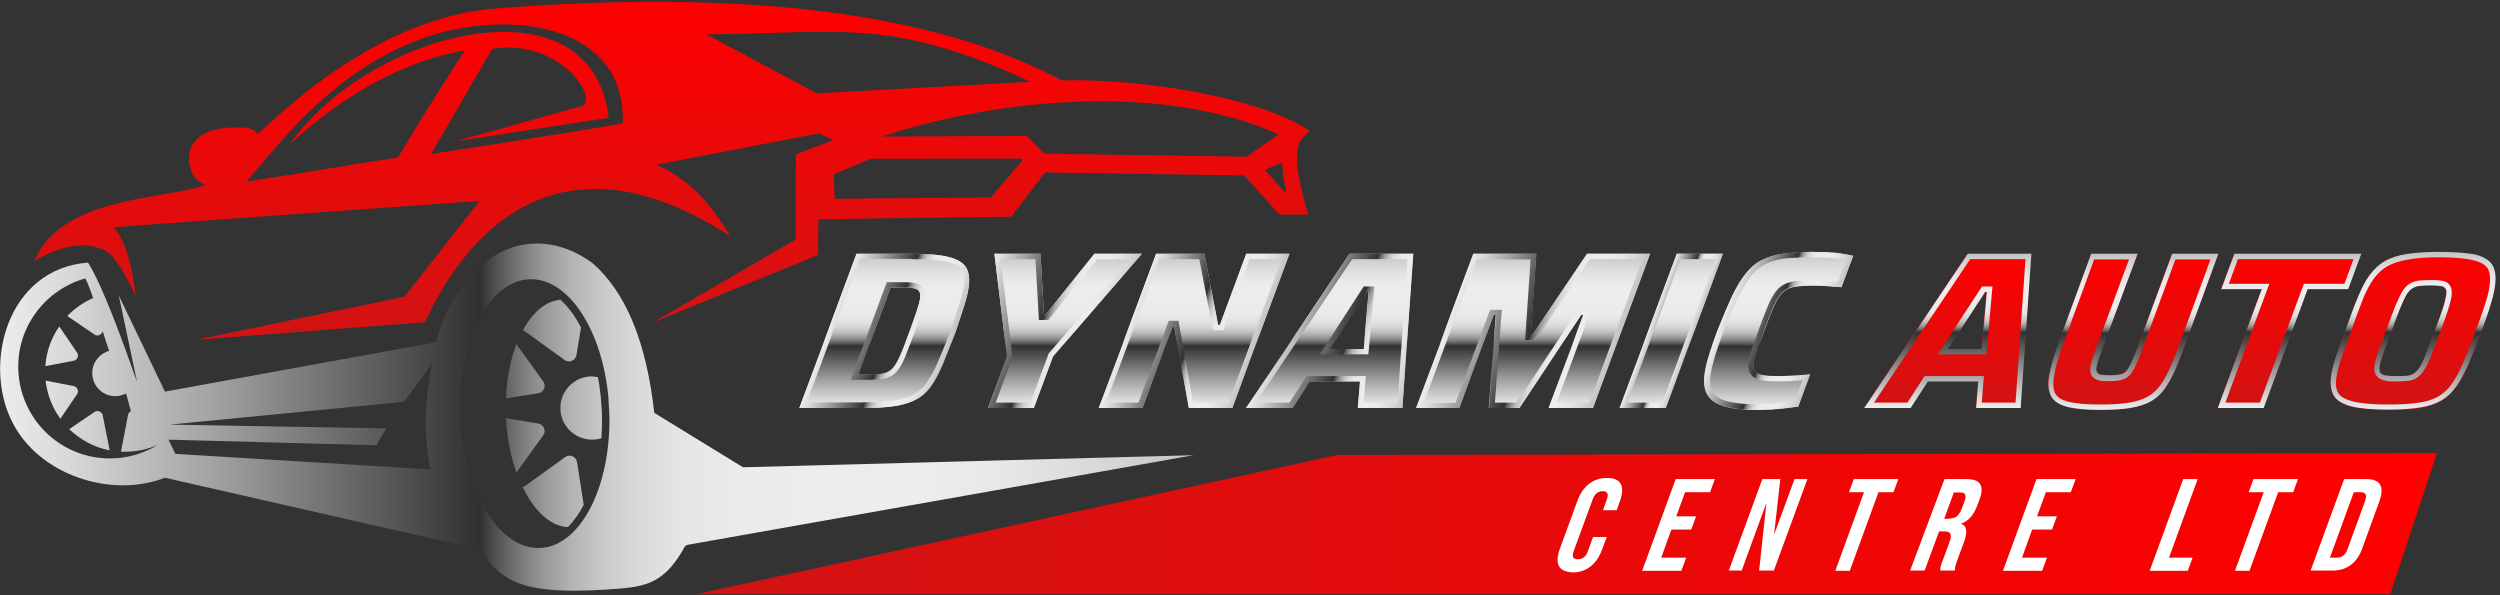 <?xml version="1.0" encoding="UTF-8"?> <!-- Generator: Adobe Illustrator 24.1.2, SVG Export Plug-In . SVG Version: 6.00 Build 0) --> <svg xmlns="http://www.w3.org/2000/svg" xmlns:xlink="http://www.w3.org/1999/xlink" version="1.1" id="Layer_1" x="0px" y="0px" viewBox="0 0 932 222" style="enable-background:new 0 0 932 222;" xml:space="preserve"><rect x="0" y="0" width="932" height="222" fill="#333333" stroke="none"/> <style type="text/css"> .st0{fill-rule:evenodd;clip-rule:evenodd;fill:url(#SVGID_1_);} .st1{fill-rule:evenodd;clip-rule:evenodd;fill:url(#SVGID_2_);} .st2{fill-rule:evenodd;clip-rule:evenodd;fill:url(#SVGID_3_);} .st3{fill:url(#SVGID_4_);} .st4{fill:url(#SVGID_5_);} .st5{fill:url(#SVGID_6_);} .st6{fill:url(#SVGID_7_);} .st7{fill:url(#SVGID_8_);} .st8{fill:url(#SVGID_9_);} .st9{fill:url(#SVGID_10_);} .st10{fill:url(#SVGID_11_);} .st11{fill:url(#SVGID_12_);} .st12{fill:url(#SVGID_13_);} .st13{fill:url(#SVGID_14_);} .st14{fill:url(#SVGID_15_);} .st15{fill:url(#SVGID_16_);} .st16{fill:url(#SVGID_17_);} .st17{fill:url(#SVGID_18_);} .st18{fill:url(#SVGID_19_);} .st19{fill:url(#SVGID_20_);} .st20{fill:url(#SVGID_21_);} .st21{fill:url(#SVGID_22_);} .st22{fill:url(#SVGID_23_);} .st23{fill:url(#SVGID_24_);} .st24{fill:url(#SVGID_25_);} .st25{fill:#FFFFFF;} </style> <linearGradient id="SVGID_1_" gradientUnits="userSpaceOnUse" x1="5.031964e-02" y1="155.452" x2="444.924" y2="155.452"> <stop offset="0" style="stop-color:#EDEDED"></stop> <stop offset="6.069798e-02" style="stop-color:#D7D7D7"></stop> <stop offset="0.188" style="stop-color:#9E9E9E"></stop> <stop offset="0.368" style="stop-color:#424242"></stop> <stop offset="0.402" style="stop-color:#303030"></stop> <stop offset="0.416" style="stop-color:#525252"></stop> <stop offset="0.434" style="stop-color:#767676"></stop> <stop offset="0.455" style="stop-color:#979797"></stop> <stop offset="0.478" style="stop-color:#B2B2B2"></stop> <stop offset="0.503" style="stop-color:#C8C8C8"></stop> <stop offset="0.533" style="stop-color:#D9D9D9"></stop> <stop offset="0.571" style="stop-color:#E5E5E5"></stop> <stop offset="0.623" style="stop-color:#EBEBEB"></stop> <stop offset="0.767" style="stop-color:#EDEDED"></stop> <stop offset="0.835" style="stop-color:#E8E8E8"></stop> <stop offset="0.918" style="stop-color:#D9D9D9"></stop> <stop offset="1" style="stop-color:#C3C3C3"></stop> </linearGradient> <path class="st0" d="M227,150.4L227,150.4L227,150.4L227,150.4L227,150.4L227,150.4L227,150.4c-0.1-0.9-0.1-1.6-0.2-2.4v0l0,0v0l0,0 l0,0v0 M227.2,154.2L227.2,154.2c0-0.4,0-0.8,0-1.2 M227.2,155.6L227.2,155.6L227.2,155.6 M16.9,136.5c0.4-5.5,2.2-10.5,5.2-14.8 l6.6,9.7c0.4,0.6,0.5,1.3,0.2,1.9c-0.3,0.7-0.8,1.1-1.5,1.2L16.9,136.5z M22.5,156.1c-3-4.1-4.9-9-5.5-14.2l10.4,2 c0.7,0.1,1.2,0.6,1.5,1.2c0.3,0.7,0.2,1.3-0.2,1.9L22.5,156.1z M22.9,156.6c-0.1-0.1-0.2-0.2-0.3-0.4 C22.7,156.4,22.8,156.5,22.9,156.6z M23.4,157.2c-0.1-0.1-0.2-0.3-0.3-0.4C23.2,157,23.3,157.1,23.4,157.2z M23.8,157.8 c-0.1-0.1-0.2-0.2-0.3-0.4C23.6,157.5,23.7,157.7,23.8,157.8z M24.3,158.4c-0.1-0.1-0.2-0.3-0.4-0.4 C24.1,158.1,24.2,158.2,24.3,158.4z M25.8,159.9c-0.5-0.5-0.9-1-1.4-1.5C24.8,158.9,25.3,159.4,25.8,159.9z M40.9,167.9 c-5.8-1.1-11-4-15.1-7.9l9.4-6.4c0.6-0.4,1.3-0.5,1.9-0.2c0.7,0.3,1.1,0.8,1.2,1.5L40.9,167.9z M41,170.9c6.5,0,12.5-1.8,17.7-5 c-3.7,1.6-7.7,2.5-12,2.5c-0.5,0-1,0-1.6,0l0,0l2.6-13.6c0.1-0.7,0.5-1.2,1.1-1.5l-1-3.7l-0.8-2.9c-1.2,0.6-2.6,1-4,1 c-4.7,0-8.6-3.8-8.6-8.6c0-4,2.7-7.3,6.3-8.3c-0.8-2.1-1.6-4.7-2.4-7.4l0,0c-0.1,0.7-0.6,1.2-1.2,1.5c-0.7,0.3-1.3,0.2-1.9-0.2 l-10.1-6.9c2.7-2.8,6-5.1,9.6-6.7c-0.9-2.7-1.8-5.2-2.9-7.3c-14.4,4-25,17.2-25,32.9C6.9,155.7,22.1,170.9,41,170.9z M188.6,148.5 c0.3-6.8,1.5-13.9,3.9-20.2l10,13.9c0.6,0.8,0.7,1.8,0.3,2.7c-0.4,0.9-1.1,1.5-2.1,1.7L188.6,148.5z M192.5,176.2 c-2.3-6.5-3.5-13.6-3.9-20.3l12.1,2c1,0.2,1.7,0.8,2.1,1.7c0.4,0.9,0.3,1.9-0.3,2.7L192.5,176.2z M217.6,188.2 c-1.6,3.1-3.6,6-5.9,8.3c-6.8-0.3-12.1-6.4-15.2-11.8c-0.6-1-1.1-2.1-1.7-3.1c0.3-0.1,0.6-0.2,0.9-0.4l15-10.8 c0.8-0.6,1.8-0.7,2.7-0.3c0.9,0.4,1.5,1.1,1.7,2.1L217.6,188.2z M222.9,140.6c0.9,4.5,1.3,9.2,1.5,13.7c0.1,3,0,6.1-0.2,9.1 c-1.1,0.3-2.3,0.5-3.5,0.5c-6.5,0-11.8-5.3-11.8-11.8c0-6.5,5.3-11.8,11.8-11.8C221.4,140.4,222.2,140.5,222.9,140.6z M226.8,147.9 L226.8,147.9L226.8,147.9c-2.4-24.7-14.6-43.8-28.8-43.8c-15.4,0-27.2,22.4-26.5,50.1c0.8,27.7,13.8,50.1,29.2,50.1 c15.1,0,26.8-21.7,26.5-48.8v0v0v0 M227,150.4L227,150.4 M227.1,153L227.1,153c0-0.4,0-0.8-0.1-1.3v0v0l0,0c0-0.4,0-0.8-0.1-1.2v0 l0,0 M227.1,153L227.1,153L227.1,153 M227.2,154.2L227.2,154.2L227.2,154.2L227.2,154.2L227.2,154.2L227.2,154.2L227.2,154.2 L227.2,154.2l0,0.1c0,0.4,0,0.8,0,1.2v0v0v0v0 M227.2,155.6L227.2,155.6L227.2,155.6 M227.2,155.6L227.2,155.6L227.2,155.6 M208.9,111.7c3.1,2.8,5.7,6.5,7.7,10.4l-1.7,10.3c-0.2,1-0.8,1.7-1.7,2.1c-0.9,0.4-1.9,0.3-2.7-0.3l-15-10.8 c-0.2-0.1-0.4-0.3-0.6-0.3c2.7-4.9,6.9-10,12.5-11.1C208,111.8,208.5,111.8,208.9,111.7z M50.8,118.5c0,0.5,0,0.9-0.1,1.3 C50.7,119.4,50.8,118.9,50.8,118.5z M51.1,142.4l-6.8-32.2l17.2,35.8l101-18.4c2.4-9,6.1-16.3,10.7-21.8c1.7-2.3,3.5-4.3,5.4-6.1 c5.6-5.2,12.1-8.2,18.9-8.8c6.8-0.6,13.8,1.1,20.4,5.2c1,0.6,2,1.3,3,2c12.4,10.8,20.1,29.4,23,55.8l33.1,20.3l168-4.5l-188.6,33.4 c-1.1,0.2-1.5,1.4-1.9,2.1c-7.8,13.2-14.8,13.7-28.7,14.6c-29,1.8-38.8-2.1-46.6-14.9L61.5,178.1c-20.1,7.8-46.8-1-56.8-20.5 c-11.3-21.8-2.1-57.4,28.1-59.7C38,105.9,45.8,127.3,51.1,142.4z M62.8,163.9l2.6,5.3l95.1,5.8c-2.6-13.5-2.3-23.2,0.5-39.4 l-10.3,14.2l-87.4,8.5l80.7,1.4l-3.7,6.3L62.8,163.9z"></path> <linearGradient id="SVGID_2_" gradientUnits="userSpaceOnUse" x1="259.631" y1="195.17" x2="908.484" y2="195.17"> <stop offset="0" style="stop-color:#D11313"></stop> <stop offset="1" style="stop-color:#FF0000"></stop> </linearGradient> <polygon class="st1" points="908.5,168.9 498.6,169.6 259.6,221.5 891.1,221.5 "></polygon> <linearGradient id="SVGID_3_" gradientUnits="userSpaceOnUse" x1="250.485" y1="126.638" x2="250.485" y2="0.655"> <stop offset="0" style="stop-color:#D11313"></stop> <stop offset="1" style="stop-color:#FF0000"></stop> </linearGradient> <path class="st2" d="M324.6,59.2l56-0.1l0.6,0.7l-11.8,13.8l-58.2,0.5l-0.4-9.1L324.6,59.2z M471.5,63.3l6.5-2.7 c0.1,3.4,0.7,7.3,1.7,11.8L471.5,63.3z M328.8,50.9c44.4-14.6,105.5-19.9,147.9-0.8l-11.9,8.3l-75.6-1.1l-6.3-6.6L328.8,50.9z M200.4,10.2c17.8,3.3,32.7,14.1,31.7,35.8c-14.2,2.5-38,6.3-71.4,11.4l22.8-39.2c25.6-4.2,40.3,19.4,33.2,21.4l-47,13.1l57.2-8.8 c-6.2-54-89.7-32.1-118.9,9.9c20.7-19.2,44.4-31.7,65.2-34.9c-12.9,20.1-20.5,32.3-24.8,39.8c-17.9,2.7-33.8,5.6-56.5,9 c2.7-3.3,5.5-6.6,8.4-9.8c0,0,0,0,0,0c24.1-29.3,50.1-45.4,77.9-48.3C185.6,8.8,193.2,8.9,200.4,10.2L200.4,10.2z M304.5,34.8 l-41.2-22c49.9-0.3,68.5-6.6,120.9,17.7L304.5,34.8z M244.7,61.4l60.6-11.7l5.4,2.5l-14,5.4l-0.1,31.7l-53.4,31l59.2-24.2L305,95 l0-2.8l0.1-10.4c24.4-0.5,47.5-0.7,71.9-1l12.6-16.5l74.2,1.1L477,80l10.7,0c-2.1-7.3-4.1-15.4-4.2-20c-0.1-4.3,0.7-7.2,2.3-8.8 l2.5-2.4c-20.5-13.7-67.8-19.7-92.5-18.8C372.1,17.3,342.5,8.7,307,4.3c-35.7-4.5-77.5-4.8-125.3-0.9l-0.1,0 c-14.9,1.9-29.7,7-44.5,15.4c-13.6,7.7-27.3,18.1-40.9,31.2l0,0c-1.2-1.5-2.9-2.3-5.1-2.4h0l0,0h0c-1-0.1-2.1-0.1-3.1-0.1 c-5.3,0-9.4,0.9-12.3,2.6c-3.3,2-5.1,4.9-5.3,8.8c0,0.3,0,0.6,0,0.8v0.1l0,0.3c0.6,4.6,2.7,7.6,6.2,8.8c-3.3,1.4-9.3,2.4-16.1,3.6 c-17.5,3-40.1,6.9-47.7,24.7c9.4-5.2,17.4-7,23.6-4.8c2.1,0.4,4.1,1.6,5.8,3.5c0.4,0.6,0.9,1.2,1.3,1.8c0.7,0.9,1.3,1.8,1.9,2.8 c1.7,2.8,3.4,6.1,5.2,9.9c-1-9.5-3.7-21.2-8.3-25.7l136.5-9.8l-28,35.7l-77.9,16.1l85.5-6.6c3.2-5.5,34.2-83.9,113.9-32 C265.9,77.7,258.4,67.4,244.7,61.4z"></path> <g> <g> <linearGradient id="SVGID_4_" gradientUnits="userSpaceOnUse" x1="329.712" y1="152.107" x2="329.712" y2="94.585"> <stop offset="0" style="stop-color:#EDEDED"></stop> <stop offset="6.069798e-02" style="stop-color:#D7D7D7"></stop> <stop offset="0.188" style="stop-color:#9E9E9E"></stop> <stop offset="0.368" style="stop-color:#424242"></stop> <stop offset="0.402" style="stop-color:#303030"></stop> <stop offset="0.416" style="stop-color:#525252"></stop> <stop offset="0.434" style="stop-color:#767676"></stop> <stop offset="0.455" style="stop-color:#979797"></stop> <stop offset="0.478" style="stop-color:#B2B2B2"></stop> <stop offset="0.503" style="stop-color:#C8C8C8"></stop> <stop offset="0.533" style="stop-color:#D9D9D9"></stop> <stop offset="0.571" style="stop-color:#E5E5E5"></stop> <stop offset="0.623" style="stop-color:#EBEBEB"></stop> <stop offset="0.767" style="stop-color:#EDEDED"></stop> <stop offset="0.835" style="stop-color:#E8E8E8"></stop> <stop offset="0.918" style="stop-color:#D9D9D9"></stop> <stop offset="1" style="stop-color:#C3C3C3"></stop> </linearGradient> <path class="st3" d="M298,152.1l21.3-57.5h20.6c6,0,10.6,0.4,13.8,1.2c3.2,0.8,5.4,2.1,6.5,3.9c1.1,1.8,1.4,4.4,0.9,7.7 c-0.3,2-0.9,4.4-1.8,7.1c-0.9,2.8-1.9,5.9-3.1,9.5c-1.7,4.6-3.3,8.6-4.7,11.9c-1.4,3.3-2.9,6-4.4,8.1c-1.5,2.1-3.4,3.8-5.5,4.9 c-2.2,1.2-4.9,2-8.1,2.5c-3.2,0.5-7.3,0.7-12.2,0.7H298z M320,139.6h3.6c1.8,0,3.4-0.1,4.6-0.2c1.2-0.1,2.3-0.5,3.2-1 c0.9-0.5,1.7-1.4,2.4-2.5c0.7-1.1,1.5-2.7,2.3-4.7c0.8-2,1.8-4.6,3-7.7c1.1-3,2-5.5,2.6-7.4c0.7-2,1.1-3.5,1.3-4.7 c0.1-0.9,0.1-1.7-0.1-2.3c-0.2-0.6-0.6-1-1.2-1.3c-0.6-0.3-1.4-0.5-2.4-0.5c-1-0.1-2.2-0.1-3.7-0.1h-3.6L320,139.6z"></path> <linearGradient id="SVGID_5_" gradientUnits="userSpaceOnUse" x1="396.975" y1="152.107" x2="396.975" y2="94.585"> <stop offset="0" style="stop-color:#EDEDED"></stop> <stop offset="6.069798e-02" style="stop-color:#D7D7D7"></stop> <stop offset="0.188" style="stop-color:#9E9E9E"></stop> <stop offset="0.368" style="stop-color:#424242"></stop> <stop offset="0.402" style="stop-color:#303030"></stop> <stop offset="0.416" style="stop-color:#525252"></stop> <stop offset="0.434" style="stop-color:#767676"></stop> <stop offset="0.455" style="stop-color:#979797"></stop> <stop offset="0.478" style="stop-color:#B2B2B2"></stop> <stop offset="0.503" style="stop-color:#C8C8C8"></stop> <stop offset="0.533" style="stop-color:#D9D9D9"></stop> <stop offset="0.571" style="stop-color:#E5E5E5"></stop> <stop offset="0.623" style="stop-color:#EBEBEB"></stop> <stop offset="0.767" style="stop-color:#EDEDED"></stop> <stop offset="0.835" style="stop-color:#E8E8E8"></stop> <stop offset="0.918" style="stop-color:#D9D9D9"></stop> <stop offset="1" style="stop-color:#C3C3C3"></stop> </linearGradient> <path class="st4" d="M368.3,152.1l7.1-19.2l-4.7-38.3h17.2l1.3,22.7h0.6L408,94.6h17.7l-33.1,38.3l-7.2,19.2H368.3z"></path> <linearGradient id="SVGID_6_" gradientUnits="userSpaceOnUse" x1="445.175" y1="152.107" x2="445.175" y2="94.585"> <stop offset="0" style="stop-color:#EDEDED"></stop> <stop offset="6.069798e-02" style="stop-color:#D7D7D7"></stop> <stop offset="0.188" style="stop-color:#9E9E9E"></stop> <stop offset="0.368" style="stop-color:#424242"></stop> <stop offset="0.402" style="stop-color:#303030"></stop> <stop offset="0.416" style="stop-color:#525252"></stop> <stop offset="0.434" style="stop-color:#767676"></stop> <stop offset="0.455" style="stop-color:#979797"></stop> <stop offset="0.478" style="stop-color:#B2B2B2"></stop> <stop offset="0.503" style="stop-color:#C8C8C8"></stop> <stop offset="0.533" style="stop-color:#D9D9D9"></stop> <stop offset="0.571" style="stop-color:#E5E5E5"></stop> <stop offset="0.623" style="stop-color:#EBEBEB"></stop> <stop offset="0.767" style="stop-color:#EDEDED"></stop> <stop offset="0.835" style="stop-color:#E8E8E8"></stop> <stop offset="0.918" style="stop-color:#D9D9D9"></stop> <stop offset="1" style="stop-color:#C3C3C3"></stop> </linearGradient> <path class="st5" d="M409.6,152.1L431,94.6h18l5.1,26.5h0.7l9.8-26.5h16.1l-21.3,57.5h-16.2l-5.5-30.5h-0.5l-11.3,30.5H409.6z"></path> <linearGradient id="SVGID_7_" gradientUnits="userSpaceOnUse" x1="495.673" y1="152.107" x2="495.673" y2="94.585"> <stop offset="0" style="stop-color:#EDEDED"></stop> <stop offset="6.069798e-02" style="stop-color:#D7D7D7"></stop> <stop offset="0.188" style="stop-color:#9E9E9E"></stop> <stop offset="0.368" style="stop-color:#424242"></stop> <stop offset="0.402" style="stop-color:#303030"></stop> <stop offset="0.416" style="stop-color:#525252"></stop> <stop offset="0.434" style="stop-color:#767676"></stop> <stop offset="0.455" style="stop-color:#979797"></stop> <stop offset="0.478" style="stop-color:#B2B2B2"></stop> <stop offset="0.503" style="stop-color:#C8C8C8"></stop> <stop offset="0.533" style="stop-color:#D9D9D9"></stop> <stop offset="0.571" style="stop-color:#E5E5E5"></stop> <stop offset="0.623" style="stop-color:#EBEBEB"></stop> <stop offset="0.767" style="stop-color:#EDEDED"></stop> <stop offset="0.835" style="stop-color:#E8E8E8"></stop> <stop offset="0.918" style="stop-color:#D9D9D9"></stop> <stop offset="1" style="stop-color:#C3C3C3"></stop> </linearGradient> <path class="st6" d="M464.5,152.1l38.6-57.5h23.7l-4,57.5h-16.6l0.8-9.9h-18.8l-6.4,9.9H464.5z M495.7,130.1h12.6l1.9-21.3h-0.7 L495.7,130.1z"></path> <linearGradient id="SVGID_8_" gradientUnits="userSpaceOnUse" x1="571.548" y1="152.107" x2="571.548" y2="94.585"> <stop offset="0" style="stop-color:#EDEDED"></stop> <stop offset="6.069798e-02" style="stop-color:#D7D7D7"></stop> <stop offset="0.188" style="stop-color:#9E9E9E"></stop> <stop offset="0.368" style="stop-color:#424242"></stop> <stop offset="0.402" style="stop-color:#303030"></stop> <stop offset="0.416" style="stop-color:#525252"></stop> <stop offset="0.434" style="stop-color:#767676"></stop> <stop offset="0.455" style="stop-color:#979797"></stop> <stop offset="0.478" style="stop-color:#B2B2B2"></stop> <stop offset="0.503" style="stop-color:#C8C8C8"></stop> <stop offset="0.533" style="stop-color:#D9D9D9"></stop> <stop offset="0.571" style="stop-color:#E5E5E5"></stop> <stop offset="0.623" style="stop-color:#EBEBEB"></stop> <stop offset="0.767" style="stop-color:#EDEDED"></stop> <stop offset="0.835" style="stop-color:#E8E8E8"></stop> <stop offset="0.918" style="stop-color:#D9D9D9"></stop> <stop offset="1" style="stop-color:#C3C3C3"></stop> </linearGradient> <path class="st7" d="M527.9,152.1l21.3-57.5h23.5l-2.1,30.2h0.7l20.3-30.2h23.5l-21.3,57.5h-16.5l12.9-34.7h-0.8l-23,34.7H555 l2.6-34.7h-0.8L544,152.1H527.9z"></path> <linearGradient id="SVGID_9_" gradientUnits="userSpaceOnUse" x1="623.051" y1="152.107" x2="623.051" y2="94.585"> <stop offset="0" style="stop-color:#EDEDED"></stop> <stop offset="6.069798e-02" style="stop-color:#D7D7D7"></stop> <stop offset="0.188" style="stop-color:#9E9E9E"></stop> <stop offset="0.368" style="stop-color:#424242"></stop> <stop offset="0.402" style="stop-color:#303030"></stop> <stop offset="0.416" style="stop-color:#525252"></stop> <stop offset="0.434" style="stop-color:#767676"></stop> <stop offset="0.455" style="stop-color:#979797"></stop> <stop offset="0.478" style="stop-color:#B2B2B2"></stop> <stop offset="0.503" style="stop-color:#C8C8C8"></stop> <stop offset="0.533" style="stop-color:#D9D9D9"></stop> <stop offset="0.571" style="stop-color:#E5E5E5"></stop> <stop offset="0.623" style="stop-color:#EBEBEB"></stop> <stop offset="0.767" style="stop-color:#EDEDED"></stop> <stop offset="0.835" style="stop-color:#E8E8E8"></stop> <stop offset="0.918" style="stop-color:#D9D9D9"></stop> <stop offset="1" style="stop-color:#C3C3C3"></stop> </linearGradient> <path class="st8" d="M603.8,152.1l21.3-57.5h17.2L621,152.1H603.8z"></path> <linearGradient id="SVGID_10_" gradientUnits="userSpaceOnUse" x1="663.136" y1="152.776" x2="663.136" y2="93.915"> <stop offset="0" style="stop-color:#EDEDED"></stop> <stop offset="6.069798e-02" style="stop-color:#D7D7D7"></stop> <stop offset="0.188" style="stop-color:#9E9E9E"></stop> <stop offset="0.368" style="stop-color:#424242"></stop> <stop offset="0.402" style="stop-color:#303030"></stop> <stop offset="0.416" style="stop-color:#525252"></stop> <stop offset="0.434" style="stop-color:#767676"></stop> <stop offset="0.455" style="stop-color:#979797"></stop> <stop offset="0.478" style="stop-color:#B2B2B2"></stop> <stop offset="0.503" style="stop-color:#C8C8C8"></stop> <stop offset="0.533" style="stop-color:#D9D9D9"></stop> <stop offset="0.571" style="stop-color:#E5E5E5"></stop> <stop offset="0.623" style="stop-color:#EBEBEB"></stop> <stop offset="0.767" style="stop-color:#EDEDED"></stop> <stop offset="0.835" style="stop-color:#E8E8E8"></stop> <stop offset="0.918" style="stop-color:#D9D9D9"></stop> <stop offset="1" style="stop-color:#C3C3C3"></stop> </linearGradient> <path class="st9" d="M654.6,152.8c-4.8,0-8.7-0.4-11.7-1.3c-3-0.8-5.1-2.3-6.3-4.3c-1.2-2-1.6-4.7-1-8.2c0.3-2.1,0.9-4.4,1.7-7 c0.8-2.6,1.8-5.5,3-8.7c2-5,3.8-9.3,5.4-12.7c1.6-3.5,3.3-6.3,5-8.4c1.7-2.2,3.6-3.9,5.9-5.1c2.3-1.2,4.9-2.1,8-2.5 c3.1-0.4,6.7-0.7,11-0.7c1.8,0,3.6,0.1,5.5,0.2c1.9,0.1,3.7,0.3,5.4,0.5c1.7,0.3,3.2,0.5,4.4,0.8l-4.4,11.7 c-2-0.2-3.8-0.3-5.2-0.4c-1.4-0.1-2.5-0.2-3.4-0.2c-0.9,0-1.7,0-2.3,0c-2.2,0-4.1,0.1-5.6,0.3c-1.5,0.2-2.8,0.5-3.9,1.1 c-1.1,0.6-2,1.4-2.8,2.6c-0.8,1.2-1.6,2.8-2.5,4.9c-0.9,2.1-1.9,4.8-3.1,8c-1,2.7-1.8,5.1-2.5,7.1c-0.7,2-1.1,3.5-1.3,4.5 c-0.2,1.5-0.1,2.6,0.4,3.4c0.5,0.8,1.5,1.3,2.9,1.5c1.4,0.3,3.4,0.4,5.9,0.4c1.7,0,3.6-0.1,5.8-0.2c2.2-0.1,4.2-0.3,6-0.5l-4.5,12 c-1.3,0.2-2.9,0.4-4.7,0.6c-1.8,0.2-3.7,0.4-5.6,0.5C658.2,152.7,656.4,152.8,654.6,152.8z"></path> </g> <g> <linearGradient id="SVGID_11_" gradientUnits="userSpaceOnUse" x1="310.356" y1="118.215" x2="352.697" y2="133.626"> <stop offset="0" style="stop-color:#EDEDED"></stop> <stop offset="7.419716e-02" style="stop-color:#D7D7D7"></stop> <stop offset="0.229" style="stop-color:#9E9E9E"></stop> <stop offset="0.45" style="stop-color:#424242"></stop> <stop offset="0.491" style="stop-color:#303030"></stop> <stop offset="0.502" style="stop-color:#525252"></stop> <stop offset="0.516" style="stop-color:#767676"></stop> <stop offset="0.531" style="stop-color:#979797"></stop> <stop offset="0.548" style="stop-color:#B2B2B2"></stop> <stop offset="0.568" style="stop-color:#C8C8C8"></stop> <stop offset="0.591" style="stop-color:#D9D9D9"></stop> <stop offset="0.619" style="stop-color:#E5E5E5"></stop> <stop offset="0.658" style="stop-color:#EBEBEB"></stop> <stop offset="0.767" style="stop-color:#EDEDED"></stop> <stop offset="0.835" style="stop-color:#E8E8E8"></stop> <stop offset="0.918" style="stop-color:#D9D9D9"></stop> <stop offset="1" style="stop-color:#C3C3C3"></stop> </linearGradient> <path class="st10" d="M339.9,96.6c5.8,0,10.3,0.4,13.4,1.1c2.7,0.6,4.5,1.7,5.3,3c0.8,1.4,1.1,3.5,0.6,6.4 c-0.3,1.9-0.9,4.2-1.8,6.8c-0.9,2.7-1.9,5.9-3.1,9.5c-1.7,4.5-3.3,8.5-4.7,11.7c-1.3,3.1-2.8,5.7-4.2,7.7c-1.3,1.9-3,3.3-4.9,4.3 c-1.9,1.1-4.4,1.8-7.4,2.2c-3.1,0.5-7.1,0.7-11.9,0.7h-20.4l19.8-53.5H339.9 M317.1,141.6h2.9h3.6c1.9,0,3.5-0.1,4.8-0.2 c1.5-0.2,2.8-0.6,4-1.3c1.2-0.7,2.2-1.8,3.1-3.2c0.8-1.2,1.6-2.9,2.4-5c0.8-2,1.8-4.6,3-7.8c1.1-3.1,2-5.5,2.6-7.5 c0.7-2.1,1.2-3.7,1.4-5c0.2-1.3,0.2-2.3-0.1-3.2c-0.4-1.1-1.1-1.9-2.2-2.4c-0.8-0.4-1.8-0.6-3.1-0.7c-1-0.1-2.3-0.1-3.9-0.1h-3.6 h-1.4l-0.5,1.3l-12,32.4L317.1,141.6 M339.9,94.6h-20.6L298,152.1h23.2c4.9,0,9-0.2,12.2-0.7c3.2-0.5,5.9-1.3,8.1-2.5 c2.2-1.2,4-2.8,5.5-4.9c1.5-2.1,3-4.8,4.4-8.1c1.4-3.3,3-7.2,4.7-11.9c1.2-3.6,2.2-6.7,3.1-9.5c0.9-2.8,1.5-5.1,1.8-7.1 c0.5-3.3,0.2-5.9-0.9-7.7c-1.1-1.8-3.3-3.1-6.5-3.9C350.5,95,345.9,94.6,339.9,94.6L339.9,94.6z M320,139.6l12-32.4h3.6 c1.5,0,2.8,0,3.7,0.1c1,0.1,1.8,0.3,2.4,0.5c0.6,0.3,1,0.7,1.2,1.3c0.2,0.6,0.2,1.3,0.1,2.3c-0.2,1.2-0.6,2.7-1.3,4.7 c-0.7,2-1.5,4.4-2.6,7.4c-1.2,3.1-2.1,5.7-3,7.7c-0.8,2-1.6,3.6-2.3,4.7c-0.7,1.1-1.5,2-2.4,2.5c-0.9,0.5-1.9,0.9-3.2,1 c-1.2,0.1-2.8,0.2-4.6,0.2H320L320,139.6z"></path> <linearGradient id="SVGID_12_" gradientUnits="userSpaceOnUse" x1="364.516" y1="111.532" x2="413.095" y2="129.213"> <stop offset="0" style="stop-color:#EDEDED"></stop> <stop offset="7.419716e-02" style="stop-color:#D7D7D7"></stop> <stop offset="0.229" style="stop-color:#9E9E9E"></stop> <stop offset="0.45" style="stop-color:#424242"></stop> <stop offset="0.491" style="stop-color:#303030"></stop> <stop offset="0.502" style="stop-color:#525252"></stop> <stop offset="0.516" style="stop-color:#767676"></stop> <stop offset="0.531" style="stop-color:#979797"></stop> <stop offset="0.548" style="stop-color:#B2B2B2"></stop> <stop offset="0.568" style="stop-color:#C8C8C8"></stop> <stop offset="0.591" style="stop-color:#D9D9D9"></stop> <stop offset="0.619" style="stop-color:#E5E5E5"></stop> <stop offset="0.658" style="stop-color:#EBEBEB"></stop> <stop offset="0.767" style="stop-color:#EDEDED"></stop> <stop offset="0.835" style="stop-color:#E8E8E8"></stop> <stop offset="0.918" style="stop-color:#D9D9D9"></stop> <stop offset="1" style="stop-color:#C3C3C3"></stop> </linearGradient> <path class="st11" d="M421.3,96.6l-30.2,35l-0.2,0.3l-0.1,0.3l-6.7,17.9h-12.9l6.1-16.5l0.2-0.5l-0.1-0.5l-4.4-36H386l1.2,20.8 l0.1,1.9h1.9h0.6h1l0.6-0.7l17.6-21.9H421.3 M425.7,94.6H408l-18.2,22.7h-0.6l-1.3-22.7h-17.2l4.7,38.3l-7.1,19.2h17.1l7.2-19.2 L425.7,94.6L425.7,94.6z"></path> <linearGradient id="SVGID_13_" gradientUnits="userSpaceOnUse" x1="423.038" y1="115.289" x2="467.312" y2="131.404"> <stop offset="0" style="stop-color:#EDEDED"></stop> <stop offset="7.419716e-02" style="stop-color:#D7D7D7"></stop> <stop offset="0.229" style="stop-color:#9E9E9E"></stop> <stop offset="0.45" style="stop-color:#424242"></stop> <stop offset="0.491" style="stop-color:#303030"></stop> <stop offset="0.502" style="stop-color:#525252"></stop> <stop offset="0.516" style="stop-color:#767676"></stop> <stop offset="0.531" style="stop-color:#979797"></stop> <stop offset="0.548" style="stop-color:#B2B2B2"></stop> <stop offset="0.568" style="stop-color:#C8C8C8"></stop> <stop offset="0.591" style="stop-color:#D9D9D9"></stop> <stop offset="0.619" style="stop-color:#E5E5E5"></stop> <stop offset="0.658" style="stop-color:#EBEBEB"></stop> <stop offset="0.767" style="stop-color:#EDEDED"></stop> <stop offset="0.835" style="stop-color:#E8E8E8"></stop> <stop offset="0.918" style="stop-color:#D9D9D9"></stop> <stop offset="1" style="stop-color:#C3C3C3"></stop> </linearGradient> <path class="st12" d="M477.8,96.6L458,150.1h-13.2l-5.2-28.9l-0.3-1.6h-1.7h-0.5h-1.4l-0.5,1.3l-10.8,29.2h-12l19.8-53.5h14.9 l4.8,24.9l0.3,1.6h1.7h0.7h1.4l0.5-1.3l9.4-25.2H477.8 M480.7,94.6h-16.1l-9.8,26.5h-0.7l-5.1-26.5h-18l-21.3,57.5h16.2l11.3-30.5 h0.5l5.5,30.5h16.2L480.7,94.6L480.7,94.6z"></path> <linearGradient id="SVGID_14_" gradientUnits="userSpaceOnUse" x1="477.375" y1="116.686" x2="528.908" y2="135.442"> <stop offset="0" style="stop-color:#EDEDED"></stop> <stop offset="7.419716e-02" style="stop-color:#D7D7D7"></stop> <stop offset="0.229" style="stop-color:#9E9E9E"></stop> <stop offset="0.45" style="stop-color:#424242"></stop> <stop offset="0.491" style="stop-color:#303030"></stop> <stop offset="0.502" style="stop-color:#525252"></stop> <stop offset="0.516" style="stop-color:#767676"></stop> <stop offset="0.531" style="stop-color:#979797"></stop> <stop offset="0.548" style="stop-color:#B2B2B2"></stop> <stop offset="0.568" style="stop-color:#C8C8C8"></stop> <stop offset="0.591" style="stop-color:#D9D9D9"></stop> <stop offset="0.619" style="stop-color:#E5E5E5"></stop> <stop offset="0.658" style="stop-color:#EBEBEB"></stop> <stop offset="0.767" style="stop-color:#EDEDED"></stop> <stop offset="0.835" style="stop-color:#E8E8E8"></stop> <stop offset="0.918" style="stop-color:#D9D9D9"></stop> <stop offset="1" style="stop-color:#C3C3C3"></stop> </linearGradient> <path class="st13" d="M524.7,96.6l-3.7,53.5h-12.6l0.6-7.7l0.2-2.2H507h-18.8h-1.1l-0.6,0.9l-5.8,9h-12.5l35.9-53.5H524.7 M492,132.1h3.7h12.6h1.8l0.2-1.8l1.9-21.3l0.2-2.2h-2.2h-0.7h-1.1l-0.6,0.9L494,129L492,132.1 M526.9,94.6h-23.7l-38.6,57.5h17.3 l6.4-9.9H507l-0.8,9.9h16.6L526.9,94.6L526.9,94.6z M510.3,108.8l-1.9,21.3h-12.6l13.9-21.3H510.3L510.3,108.8z"></path> <linearGradient id="SVGID_15_" gradientUnits="userSpaceOnUse" x1="542.286" y1="112.696" x2="600.809" y2="133.996"> <stop offset="0" style="stop-color:#EDEDED"></stop> <stop offset="7.419716e-02" style="stop-color:#D7D7D7"></stop> <stop offset="0.229" style="stop-color:#9E9E9E"></stop> <stop offset="0.45" style="stop-color:#424242"></stop> <stop offset="0.491" style="stop-color:#303030"></stop> <stop offset="0.502" style="stop-color:#525252"></stop> <stop offset="0.516" style="stop-color:#767676"></stop> <stop offset="0.531" style="stop-color:#979797"></stop> <stop offset="0.548" style="stop-color:#B2B2B2"></stop> <stop offset="0.568" style="stop-color:#C8C8C8"></stop> <stop offset="0.591" style="stop-color:#D9D9D9"></stop> <stop offset="0.619" style="stop-color:#E5E5E5"></stop> <stop offset="0.658" style="stop-color:#EBEBEB"></stop> <stop offset="0.767" style="stop-color:#EDEDED"></stop> <stop offset="0.835" style="stop-color:#E8E8E8"></stop> <stop offset="0.918" style="stop-color:#D9D9D9"></stop> <stop offset="1" style="stop-color:#C3C3C3"></stop> </linearGradient> <path class="st14" d="M612.3,96.6l-19.8,53.5h-12.2l11.9-32l1-2.7h-2.9h-0.8h-1.1l-0.6,0.9l-22.4,33.8h-8.1l2.4-32.5l0.2-2.1h-2.2 h-0.8h-1.4l-0.5,1.3l-12.4,33.4h-11.8l19.8-53.5h20l-1.9,28l-0.1,2.1h2.1h0.7h1.1l0.6-0.9l19.7-29.3H612.3 M615.2,94.6h-23.5 l-20.3,30.2h-0.7l2.1-30.2h-23.5l-21.3,57.5H544l12.9-34.7h0.8l-2.6,34.7h11.4l23-34.7h0.8l-12.9,34.7h16.5L615.2,94.6L615.2,94.6 z"></path> <linearGradient id="SVGID_16_" gradientUnits="userSpaceOnUse" x1="615.274" y1="120.515" x2="630.829" y2="126.177"> <stop offset="0" style="stop-color:#EDEDED"></stop> <stop offset="7.419716e-02" style="stop-color:#D7D7D7"></stop> <stop offset="0.229" style="stop-color:#9E9E9E"></stop> <stop offset="0.45" style="stop-color:#424242"></stop> <stop offset="0.491" style="stop-color:#303030"></stop> <stop offset="0.502" style="stop-color:#525252"></stop> <stop offset="0.516" style="stop-color:#767676"></stop> <stop offset="0.531" style="stop-color:#979797"></stop> <stop offset="0.548" style="stop-color:#B2B2B2"></stop> <stop offset="0.568" style="stop-color:#C8C8C8"></stop> <stop offset="0.591" style="stop-color:#D9D9D9"></stop> <stop offset="0.619" style="stop-color:#E5E5E5"></stop> <stop offset="0.658" style="stop-color:#EBEBEB"></stop> <stop offset="0.767" style="stop-color:#EDEDED"></stop> <stop offset="0.835" style="stop-color:#E8E8E8"></stop> <stop offset="0.918" style="stop-color:#D9D9D9"></stop> <stop offset="1" style="stop-color:#C3C3C3"></stop> </linearGradient> <path class="st15" d="M639.5,96.6l-19.8,53.5h-13l19.8-53.5H639.5 M642.3,94.6h-17.2l-21.3,57.5H621L642.3,94.6L642.3,94.6z"></path> <linearGradient id="SVGID_17_" gradientUnits="userSpaceOnUse" x1="643.357" y1="114.92" x2="679.193" y2="127.963"> <stop offset="0" style="stop-color:#EDEDED"></stop> <stop offset="7.419716e-02" style="stop-color:#D7D7D7"></stop> <stop offset="0.229" style="stop-color:#9E9E9E"></stop> <stop offset="0.45" style="stop-color:#424242"></stop> <stop offset="0.491" style="stop-color:#303030"></stop> <stop offset="0.502" style="stop-color:#525252"></stop> <stop offset="0.516" style="stop-color:#767676"></stop> <stop offset="0.531" style="stop-color:#979797"></stop> <stop offset="0.548" style="stop-color:#B2B2B2"></stop> <stop offset="0.568" style="stop-color:#C8C8C8"></stop> <stop offset="0.591" style="stop-color:#D9D9D9"></stop> <stop offset="0.619" style="stop-color:#E5E5E5"></stop> <stop offset="0.658" style="stop-color:#EBEBEB"></stop> <stop offset="0.767" style="stop-color:#EDEDED"></stop> <stop offset="0.835" style="stop-color:#E8E8E8"></stop> <stop offset="0.918" style="stop-color:#D9D9D9"></stop> <stop offset="1" style="stop-color:#C3C3C3"></stop> </linearGradient> <path class="st16" d="M675.5,95.9c1.7,0,3.5,0.1,5.4,0.2c1.9,0.1,3.6,0.3,5.3,0.5c0.7,0.1,1.4,0.2,2,0.3l-3.1,8.1 c-1.4-0.1-2.6-0.2-3.7-0.3c-1.4-0.1-2.6-0.2-3.5-0.2c-1,0-1.7,0-2.4,0c-2.3,0-4.3,0.1-5.9,0.3c-1.8,0.2-3.3,0.6-4.6,1.3 c-1.4,0.7-2.5,1.8-3.5,3.3c-0.9,1.3-1.8,3-2.7,5.3c-0.9,2.1-1.9,4.8-3.1,8.1c-1,2.7-1.8,5.1-2.5,7.1c-0.7,2.1-1.2,3.7-1.3,4.8 c-0.3,2.1-0.1,3.6,0.8,4.8c0.8,1.2,2.3,2,4.2,2.3c1.6,0.3,3.6,0.4,6.3,0.4c1.7,0,3.7-0.1,5.9-0.2c1-0.1,2-0.1,2.9-0.2l-2.9,7.8 c-1,0.1-2.2,0.3-3.5,0.4c-1.8,0.2-3.7,0.4-5.5,0.5c-1.9,0.1-3.7,0.2-5.4,0.2c-4.6,0-8.3-0.4-11.1-1.2c-2.5-0.7-4.2-1.8-5.1-3.4 c-1-1.6-1.2-3.9-0.7-6.8c0.3-2,0.9-4.2,1.6-6.7c0.8-2.5,1.8-5.4,3-8.6c1.9-5,3.7-9.2,5.3-12.6c1.6-3.3,3.2-6,4.7-8.1 c1.5-1.9,3.3-3.5,5.3-4.6c2-1.1,4.5-1.9,7.3-2.3C667.8,96.1,671.4,95.9,675.5,95.9 M675.5,93.9c-4.3,0-8,0.2-11,0.7 c-3.1,0.4-5.7,1.3-8,2.5c-2.3,1.2-4.2,2.9-5.9,5.1c-1.7,2.2-3.3,5-5,8.4c-1.6,3.5-3.4,7.7-5.4,12.7c-1.2,3.2-2.2,6.1-3,8.7 c-0.8,2.6-1.4,4.9-1.7,7c-0.5,3.5-0.2,6.2,1,8.2c1.2,2,3.3,3.4,6.3,4.3c3,0.8,6.9,1.3,11.7,1.3c1.8,0,3.6-0.1,5.5-0.2 c1.9-0.1,3.8-0.3,5.6-0.5c1.8-0.2,3.4-0.4,4.7-0.6l4.5-12c-1.8,0.2-3.8,0.4-6,0.5c-2.2,0.1-4.2,0.2-5.8,0.2 c-2.5,0-4.5-0.1-5.9-0.4c-1.4-0.3-2.4-0.8-2.9-1.5c-0.5-0.8-0.7-1.9-0.4-3.4c0.2-1,0.6-2.5,1.3-4.5c0.7-2,1.5-4.4,2.5-7.1 c1.2-3.2,2.2-5.9,3.1-8c0.9-2.1,1.7-3.7,2.5-4.9c0.8-1.2,1.7-2.1,2.8-2.6c1.1-0.6,2.4-0.9,3.9-1.1c1.5-0.2,3.4-0.3,5.6-0.3 c0.7,0,1.4,0,2.3,0c0.9,0,2,0.1,3.4,0.2c1.4,0.1,3.1,0.3,5.2,0.4l4.4-11.7c-1.2-0.3-2.7-0.5-4.4-0.8c-1.7-0.3-3.5-0.4-5.4-0.5 C679.2,94,677.3,93.9,675.5,93.9L675.5,93.9z"></path> </g> <g> <linearGradient id="SVGID_18_" gradientUnits="userSpaceOnUse" x1="726.095" y1="152.107" x2="726.095" y2="94.585"> <stop offset="0" style="stop-color:#D11313"></stop> <stop offset="1" style="stop-color:#FF0000"></stop> </linearGradient> <path class="st17" d="M694.9,152.1l38.6-57.5h23.7l-4,57.5h-16.6l0.8-9.9h-18.8l-6.4,9.9H694.9z M726.1,130.1h12.6l1.9-21.3H740 L726.1,130.1z"></path> <linearGradient id="SVGID_19_" gradientUnits="userSpaceOnUse" x1="795.262" y1="152.776" x2="795.262" y2="94.585"> <stop offset="0" style="stop-color:#D11313"></stop> <stop offset="1" style="stop-color:#FF0000"></stop> </linearGradient> <path class="st18" d="M782.8,152.8c-5.3,0-9.5-0.4-12.4-1.2c-2.9-0.8-4.9-2.1-5.8-4c-1-1.9-1.2-4.3-0.7-7.4 c0.3-1.8,0.8-3.9,1.5-6.3c0.7-2.4,1.6-5,2.7-7.9l11.5-31.4h17.3L784,129c-0.6,1.9-1.2,3.5-1.6,4.7c-0.4,1.2-0.7,2.3-0.9,3.1 c-0.1,0.9-0.1,1.6,0.2,2c0.3,0.5,0.8,0.8,1.6,0.9c0.8,0.1,1.8,0.2,3.2,0.2c1.6,0,2.8-0.1,3.8-0.3c1-0.2,1.8-0.7,2.4-1.4 c0.6-0.7,1.3-1.8,1.9-3.3c0.7-1.5,1.5-3.5,2.4-5.9l12.7-34.4H827l-11.5,31.4c-1.6,4.4-3,8.1-4.3,11.2c-1.3,3.1-2.7,5.6-4.2,7.7 c-1.5,2.1-3.3,3.7-5.3,4.8c-2,1.1-4.6,2-7.6,2.4C791,152.5,787.3,152.8,782.8,152.8z"></path> <linearGradient id="SVGID_20_" gradientUnits="userSpaceOnUse" x1="853.472" y1="152.107" x2="853.472" y2="94.585"> <stop offset="0" style="stop-color:#D11313"></stop> <stop offset="1" style="stop-color:#FF0000"></stop> </linearGradient> <path class="st19" d="M826.7,152.1l16.4-44.3H828l4.9-13.2h47.3l-4.9,13.2h-15.1l-16.4,44.3H826.7z"></path> <linearGradient id="SVGID_21_" gradientUnits="userSpaceOnUse" x1="899.622" y1="152.776" x2="899.622" y2="93.915"> <stop offset="0" style="stop-color:#D11313"></stop> <stop offset="1" style="stop-color:#FF0000"></stop> </linearGradient> <path class="st20" d="M890.4,152.8c-5.9,0-10.5-0.4-13.8-1.2c-3.3-0.8-5.5-2.2-6.6-4.1c-1.1-1.9-1.4-4.5-0.9-7.7 c0.3-2.1,1-4.6,2-7.4c1-2.8,2.1-6.1,3.5-9.7c1.6-4.7,3.1-8.7,4.5-12c1.4-3.3,2.8-6.1,4.4-8.2c1.6-2.1,3.4-3.8,5.6-5.1 c2.2-1.3,4.9-2.1,8.1-2.6c3.2-0.5,7.2-0.8,12-0.8c5.9,0,10.5,0.4,13.6,1.2c3.2,0.8,5.3,2.2,6.4,4.1c1.1,1.9,1.3,4.5,0.8,7.8 c-0.3,2.2-1,4.6-1.8,7.4c-0.9,2.8-2,6-3.4,9.7c-1.7,4.7-3.3,8.8-4.8,12.1c-1.4,3.3-2.9,6.1-4.5,8.2c-1.5,2.1-3.4,3.8-5.5,5.1 c-2.1,1.2-4.7,2.1-7.9,2.6C899,152.5,895.1,152.8,890.4,152.8z M893.4,140.2c1.6,0,2.9-0.1,3.9-0.2c1.1-0.1,2-0.5,2.8-1 c0.8-0.5,1.5-1.4,2.2-2.6s1.5-2.8,2.3-5c0.8-2.1,1.9-4.9,3.1-8.2c1.2-3.2,2.2-5.9,2.9-8c0.7-2.1,1.1-3.7,1.3-5 c0.2-1.2,0.1-2.1-0.2-2.7c-0.4-0.6-1-0.9-2-1c-1-0.1-2.3-0.2-3.9-0.2c-1.5,0-2.8,0.1-3.8,0.2c-1.1,0.1-2,0.5-2.8,1 c-0.8,0.5-1.5,1.4-2.2,2.5c-0.7,1.2-1.4,2.8-2.3,5c-0.9,2.1-1.9,4.9-3.1,8.2c-0.9,2.2-1.6,4.2-2.2,5.9c-0.6,1.7-1.1,3.1-1.5,4.3 c-0.4,1.2-0.6,2.1-0.8,2.9c-0.2,1.2-0.1,2.1,0.3,2.6c0.4,0.5,1,0.9,2.1,1C890.6,140.2,891.9,140.2,893.4,140.2z"></path> </g> <g> <linearGradient id="SVGID_22_" gradientUnits="userSpaceOnUse" x1="726.095" y1="152.107" x2="726.095" y2="94.585"> <stop offset="0" style="stop-color:#EDEDED"></stop> <stop offset="7.419716e-02" style="stop-color:#D7D7D7"></stop> <stop offset="0.229" style="stop-color:#9E9E9E"></stop> <stop offset="0.45" style="stop-color:#424242"></stop> <stop offset="0.491" style="stop-color:#303030"></stop> <stop offset="0.502" style="stop-color:#525252"></stop> <stop offset="0.516" style="stop-color:#767676"></stop> <stop offset="0.531" style="stop-color:#979797"></stop> <stop offset="0.548" style="stop-color:#B2B2B2"></stop> <stop offset="0.568" style="stop-color:#C8C8C8"></stop> <stop offset="0.591" style="stop-color:#D9D9D9"></stop> <stop offset="0.619" style="stop-color:#E5E5E5"></stop> <stop offset="0.658" style="stop-color:#EBEBEB"></stop> <stop offset="0.767" style="stop-color:#EDEDED"></stop> <stop offset="0.835" style="stop-color:#E8E8E8"></stop> <stop offset="0.918" style="stop-color:#D9D9D9"></stop> <stop offset="1" style="stop-color:#C3C3C3"></stop> </linearGradient> <path class="st21" d="M755.1,96.6l-3.7,53.5h-12.6l0.6-7.7l0.2-2.2h-2.2h-18.8h-1.1l-0.6,0.9l-5.8,9h-12.5l35.9-53.5H755.1 M722.4,132.1h3.7h12.6h1.8l0.2-1.8l1.9-21.3l0.2-2.2h-2.2H740h-1.1l-0.6,0.9L724.4,129L722.4,132.1 M757.3,94.6h-23.7l-38.6,57.5 h17.3l6.4-9.9h18.8l-0.8,9.9h16.6L757.3,94.6L757.3,94.6z M740.7,108.8l-1.9,21.3h-12.6l13.9-21.3H740.7L740.7,108.8z"></path> <linearGradient id="SVGID_23_" gradientUnits="userSpaceOnUse" x1="795.262" y1="152.776" x2="795.262" y2="94.585"> <stop offset="0" style="stop-color:#EDEDED"></stop> <stop offset="7.419716e-02" style="stop-color:#D7D7D7"></stop> <stop offset="0.229" style="stop-color:#9E9E9E"></stop> <stop offset="0.45" style="stop-color:#424242"></stop> <stop offset="0.491" style="stop-color:#303030"></stop> <stop offset="0.502" style="stop-color:#525252"></stop> <stop offset="0.516" style="stop-color:#767676"></stop> <stop offset="0.531" style="stop-color:#979797"></stop> <stop offset="0.548" style="stop-color:#B2B2B2"></stop> <stop offset="0.568" style="stop-color:#C8C8C8"></stop> <stop offset="0.591" style="stop-color:#D9D9D9"></stop> <stop offset="0.619" style="stop-color:#E5E5E5"></stop> <stop offset="0.658" style="stop-color:#EBEBEB"></stop> <stop offset="0.767" style="stop-color:#EDEDED"></stop> <stop offset="0.835" style="stop-color:#E8E8E8"></stop> <stop offset="0.918" style="stop-color:#D9D9D9"></stop> <stop offset="1" style="stop-color:#C3C3C3"></stop> </linearGradient> <path class="st22" d="M824.1,96.6l-10.5,28.7c-1.6,4.3-3,8.1-4.3,11.1c-1.2,2.9-2.6,5.4-4,7.3c-1.3,1.8-2.9,3.2-4.7,4.2 c-1.8,1-4.2,1.8-6.9,2.2c-2.9,0.5-6.6,0.7-11,0.7c-5.1,0-9.1-0.4-11.9-1.1c-2.4-0.7-3.9-1.7-4.6-3c-0.8-1.5-0.9-3.6-0.5-6.2 c0.3-1.7,0.7-3.7,1.4-6c0.7-2.4,1.6-5,2.6-7.8l11-30h13l-11.8,31.8l0,0l0,0c-0.6,1.9-1.2,3.4-1.6,4.6c-0.5,1.4-0.8,2.5-1,3.5 c-0.2,1.4,0,2.5,0.5,3.4c0.4,0.7,1.3,1.5,3,1.9c0.9,0.2,2.1,0.2,3.5,0.2c1.7,0,3.1-0.1,4.3-0.4c1.4-0.3,2.5-1,3.5-2 c0.8-0.9,1.5-2.1,2.3-3.9c0.7-1.5,1.5-3.6,2.4-6l12.2-33.1H824.1 M827,94.6h-17.2L797.1,129c-0.9,2.5-1.7,4.4-2.4,5.9 c-0.7,1.5-1.3,2.6-1.9,3.3c-0.6,0.7-1.5,1.2-2.4,1.4c-1,0.2-2.3,0.3-3.8,0.3c-1.3,0-2.4-0.1-3.2-0.2c-0.8-0.1-1.3-0.4-1.6-0.9 c-0.3-0.5-0.4-1.2-0.2-2c0.1-0.8,0.4-1.9,0.9-3.1c0.4-1.2,1-2.8,1.6-4.7l12.8-34.4h-17.3l-11.5,31.4c-1.1,2.9-2,5.5-2.7,7.9 c-0.7,2.4-1.2,4.5-1.5,6.3c-0.5,3.1-0.2,5.5,0.7,7.4c1,1.9,2.9,3.2,5.8,4c2.9,0.8,7.1,1.2,12.4,1.2c4.5,0,8.3-0.2,11.3-0.7 c3-0.5,5.6-1.3,7.6-2.4c2-1.1,3.8-2.7,5.3-4.8c1.5-2.1,2.9-4.6,4.2-7.7c1.3-3.1,2.7-6.8,4.3-11.2L827,94.6L827,94.6z"></path> <linearGradient id="SVGID_24_" gradientUnits="userSpaceOnUse" x1="853.472" y1="152.107" x2="853.472" y2="94.585"> <stop offset="0" style="stop-color:#EDEDED"></stop> <stop offset="7.419716e-02" style="stop-color:#D7D7D7"></stop> <stop offset="0.229" style="stop-color:#9E9E9E"></stop> <stop offset="0.45" style="stop-color:#424242"></stop> <stop offset="0.491" style="stop-color:#303030"></stop> <stop offset="0.502" style="stop-color:#525252"></stop> <stop offset="0.516" style="stop-color:#767676"></stop> <stop offset="0.531" style="stop-color:#979797"></stop> <stop offset="0.548" style="stop-color:#B2B2B2"></stop> <stop offset="0.568" style="stop-color:#C8C8C8"></stop> <stop offset="0.591" style="stop-color:#D9D9D9"></stop> <stop offset="0.619" style="stop-color:#E5E5E5"></stop> <stop offset="0.658" style="stop-color:#EBEBEB"></stop> <stop offset="0.767" style="stop-color:#EDEDED"></stop> <stop offset="0.835" style="stop-color:#E8E8E8"></stop> <stop offset="0.918" style="stop-color:#D9D9D9"></stop> <stop offset="1" style="stop-color:#C3C3C3"></stop> </linearGradient> <path class="st23" d="M877.4,96.6l-3.4,9.2h-13.7h-1.4l-0.5,1.3l-15.9,43h-12.9l15.4-41.6l1-2.7h-2.9h-12.2l3.4-9.2H877.4 M880.3,94.6h-47.3l-4.9,13.2h15.1l-16.4,44.3h17.1l16.4-44.3h15.1L880.3,94.6L880.3,94.6z"></path> <linearGradient id="SVGID_25_" gradientUnits="userSpaceOnUse" x1="899.622" y1="152.776" x2="899.622" y2="93.915"> <stop offset="0" style="stop-color:#EDEDED"></stop> <stop offset="7.419716e-02" style="stop-color:#D7D7D7"></stop> <stop offset="0.229" style="stop-color:#9E9E9E"></stop> <stop offset="0.45" style="stop-color:#424242"></stop> <stop offset="0.491" style="stop-color:#303030"></stop> <stop offset="0.502" style="stop-color:#525252"></stop> <stop offset="0.516" style="stop-color:#767676"></stop> <stop offset="0.531" style="stop-color:#979797"></stop> <stop offset="0.548" style="stop-color:#B2B2B2"></stop> <stop offset="0.568" style="stop-color:#C8C8C8"></stop> <stop offset="0.591" style="stop-color:#D9D9D9"></stop> <stop offset="0.619" style="stop-color:#E5E5E5"></stop> <stop offset="0.658" style="stop-color:#EBEBEB"></stop> <stop offset="0.767" style="stop-color:#EDEDED"></stop> <stop offset="0.835" style="stop-color:#E8E8E8"></stop> <stop offset="0.918" style="stop-color:#D9D9D9"></stop> <stop offset="1" style="stop-color:#C3C3C3"></stop> </linearGradient> <path class="st24" d="M909.2,95.9c5.7,0,10.1,0.4,13.2,1.2c2.6,0.7,4.3,1.7,5.1,3.1c0.8,1.5,1,3.7,0.6,6.5 c-0.3,2.1-0.9,4.5-1.8,7.1c-0.9,2.7-2,6-3.4,9.6c-1.7,4.7-3.3,8.7-4.7,12c-1.4,3.2-2.8,5.8-4.3,7.9c-1.4,1.9-3,3.4-4.9,4.5 c-1.9,1.1-4.3,1.9-7.2,2.3c-3,0.5-6.9,0.7-11.5,0.7c-5.7,0-10.2-0.4-13.3-1.2c-2.7-0.7-4.5-1.7-5.3-3.1c-0.9-1.5-1.1-3.6-0.6-6.4 c0.3-2,1-4.4,1.9-7c0.9-2.5,1.9-5.2,3-8.3l0.5-1.4c1.6-4.6,3.1-8.6,4.4-11.9c1.3-3.2,2.7-5.8,4.2-7.8c1.4-1.9,3.1-3.4,5-4.5 c2-1.1,4.4-1.9,7.4-2.4C900.6,96.2,904.6,95.9,909.2,95.9 M893.4,142.2c1.6,0,3-0.1,4.2-0.2c1.4-0.2,2.6-0.6,3.6-1.3 c1-0.7,2-1.8,2.8-3.2c0.8-1.3,1.6-3,2.5-5.3c0.8-2.1,1.9-4.8,3.1-8.2c1.3-3.3,2.2-6,2.9-8.1c0.7-2.2,1.2-3.9,1.4-5.3 c0.3-1.7,0.1-3.1-0.5-4.1c-0.7-1.1-1.8-1.7-3.4-1.9c-1.1-0.2-2.4-0.2-4.2-0.2c-1.6,0-3,0.1-4.1,0.2c-1.3,0.2-2.6,0.6-3.6,1.3 c-1.1,0.7-2,1.8-2.8,3.2c-0.7,1.3-1.5,3-2.4,5.2c-0.9,2.2-1.9,4.9-3.1,8.2c-0.8,2.2-1.6,4.2-2.2,5.9c-0.6,1.7-1.1,3.1-1.5,4.3 c-0.4,1.3-0.7,2.3-0.8,3.2c-0.3,1.8-0.1,3.1,0.6,4.1c0.7,1,1.8,1.6,3.4,1.9C890.4,142.2,891.7,142.2,893.4,142.2 M909.2,93.9 c-4.8,0-8.8,0.3-12,0.8c-3.2,0.5-5.9,1.4-8.1,2.6c-2.2,1.3-4,3-5.6,5.1c-1.6,2.1-3,4.9-4.4,8.2c-1.4,3.3-2.9,7.4-4.5,12 c-1.3,3.7-2.5,6.9-3.5,9.7c-1,2.8-1.7,5.3-2,7.4c-0.5,3.2-0.2,5.8,0.9,7.7c1.1,1.9,3.3,3.2,6.6,4.1c3.3,0.8,7.9,1.2,13.8,1.2 c4.7,0,8.7-0.3,11.8-0.8c3.1-0.5,5.8-1.4,7.9-2.6c2.1-1.2,3.9-2.9,5.5-5.1c1.5-2.1,3-4.9,4.5-8.2c1.4-3.3,3-7.4,4.8-12.1 c1.4-3.7,2.6-6.9,3.4-9.7c0.9-2.8,1.5-5.2,1.8-7.4c0.5-3.3,0.2-5.9-0.8-7.8c-1.1-1.9-3.2-3.2-6.4-4.1 C919.7,94.3,915.1,93.9,909.2,93.9L909.2,93.9z M893.4,140.2c-1.6,0-2.8-0.1-3.9-0.2c-1-0.1-1.7-0.5-2.1-1 c-0.4-0.5-0.4-1.4-0.3-2.6c0.1-0.8,0.4-1.8,0.8-2.9c0.4-1.2,0.9-2.6,1.5-4.3c0.6-1.7,1.3-3.6,2.2-5.9c1.2-3.3,2.2-6,3.1-8.2 c0.9-2.1,1.6-3.8,2.3-5c0.7-1.2,1.4-2,2.2-2.5c0.8-0.5,1.7-0.9,2.8-1c1.1-0.1,2.3-0.2,3.8-0.2c1.7,0,3,0.1,3.9,0.2 c1,0.1,1.6,0.5,2,1c0.4,0.6,0.4,1.5,0.2,2.7c-0.2,1.2-0.6,2.9-1.3,5c-0.7,2.1-1.7,4.8-2.9,8c-1.2,3.3-2.3,6-3.1,8.2 c-0.8,2.1-1.6,3.8-2.3,5s-1.5,2-2.2,2.6c-0.8,0.5-1.7,0.9-2.8,1C896.3,140.2,895,140.2,893.4,140.2L893.4,140.2z"></path> </g> </g> <g> <path class="st25" d="M581.2,211.1c-0.8-1.5-0.7-3.5,0.2-6.2l6.7-18.3c1-2.7,2.4-4.7,4.3-6.2c1.9-1.5,4.1-2.2,6.7-2.2 c2.6,0,4.3,0.7,5.1,2.2c0.8,1.5,0.7,3.5-0.2,6.2l-1.3,3.6h-5.1l1.4-3.9c0.8-2.1,0.3-3.2-1.5-3.2c-1.8,0-3.1,1.1-3.8,3.2l-7,19.1 c-0.8,2.1-0.3,3.1,1.5,3.1c1.8,0,3.1-1,3.8-3.1l1.9-5.2h5.1l-1.8,4.8c-1,2.7-2.4,4.7-4.3,6.2c-1.9,1.5-4.1,2.2-6.7,2.2 C583.7,213.2,582,212.5,581.2,211.1z"></path> <path class="st25" d="M624.7,178.6h14.6l-1.8,4.9h-9.3l-3.3,9h7.4l-1.8,4.9h-7.4l-3.8,10.5h9.3l-1.8,4.9h-14.6L624.7,178.6z"></path> <path class="st25" d="M657,178.6h6.7l-2.3,20.4h0.1l7.5-20.4h4.8l-12.5,34.1h-5.5l2.7-24.9h-0.1l-9.1,24.9h-4.8L657,178.6z"></path> <path class="st25" d="M694.9,183.5h-5.6l1.8-4.9h16.6l-1.8,4.9h-5.6l-10.7,29.3h-5.4L694.9,183.5z"></path> <path class="st25" d="M724.9,178.6h8c2.8,0,4.5,0.6,5.3,1.9c0.8,1.3,0.7,3.3-0.3,5.9l-0.8,2.1c-1.3,3.5-3.3,5.8-6,6.7l0,0.1 c1.2,0.4,1.8,1.2,1.9,2.4c0.1,1.2-0.2,2.8-1,4.8l-2.2,6c-0.4,1-0.6,1.8-0.8,2.4c-0.2,0.6-0.2,1.2-0.2,1.8h-5.5 c0-0.6,0.1-1.1,0.2-1.6c0.1-0.5,0.4-1.4,0.9-2.6l2.3-6.2c0.6-1.6,0.7-2.6,0.4-3.3c-0.3-0.6-1-0.9-2.3-0.9h-1.9l-5.4,14.6h-5.4 L724.9,178.6z M726.8,193.3c1.1,0,2-0.3,2.7-0.8c0.7-0.6,1.3-1.5,1.8-2.8l1-2.6c0.5-1.2,0.6-2.1,0.3-2.7c-0.2-0.6-0.8-0.8-1.8-0.8 h-2.4l-3.6,9.8H726.8z"></path> <path class="st25" d="M759.2,178.6h14.6l-1.8,4.9h-9.3l-3.3,9h7.4l-1.8,4.9h-7.4l-3.8,10.5h9.3l-1.8,4.9h-14.6L759.2,178.6z"></path> <path class="st25" d="M813.9,178.6h5.4l-10.7,29.3h8.8l-1.8,4.9h-14.2L813.9,178.6z"></path> <path class="st25" d="M843.9,183.5h-5.6l1.8-4.9h16.6l-1.8,4.9h-5.6l-10.7,29.3h-5.4L843.9,183.5z"></path> <path class="st25" d="M873.9,178.6h8.2c2.7,0,4.4,0.7,5.2,2.1c0.8,1.4,0.7,3.5-0.3,6.3l-6.3,17.3c-1,2.8-2.4,4.9-4.3,6.3 c-1.9,1.4-4.1,2.1-6.8,2.1h-8.2L873.9,178.6z M871.3,207.9c0.9,0,1.7-0.3,2.3-0.8c0.7-0.5,1.2-1.4,1.6-2.5l6.5-17.8 c0.4-1.2,0.5-2,0.2-2.5c-0.3-0.5-0.9-0.8-1.7-0.8h-2.7l-8.9,24.4H871.3z"></path> </g> </svg> 